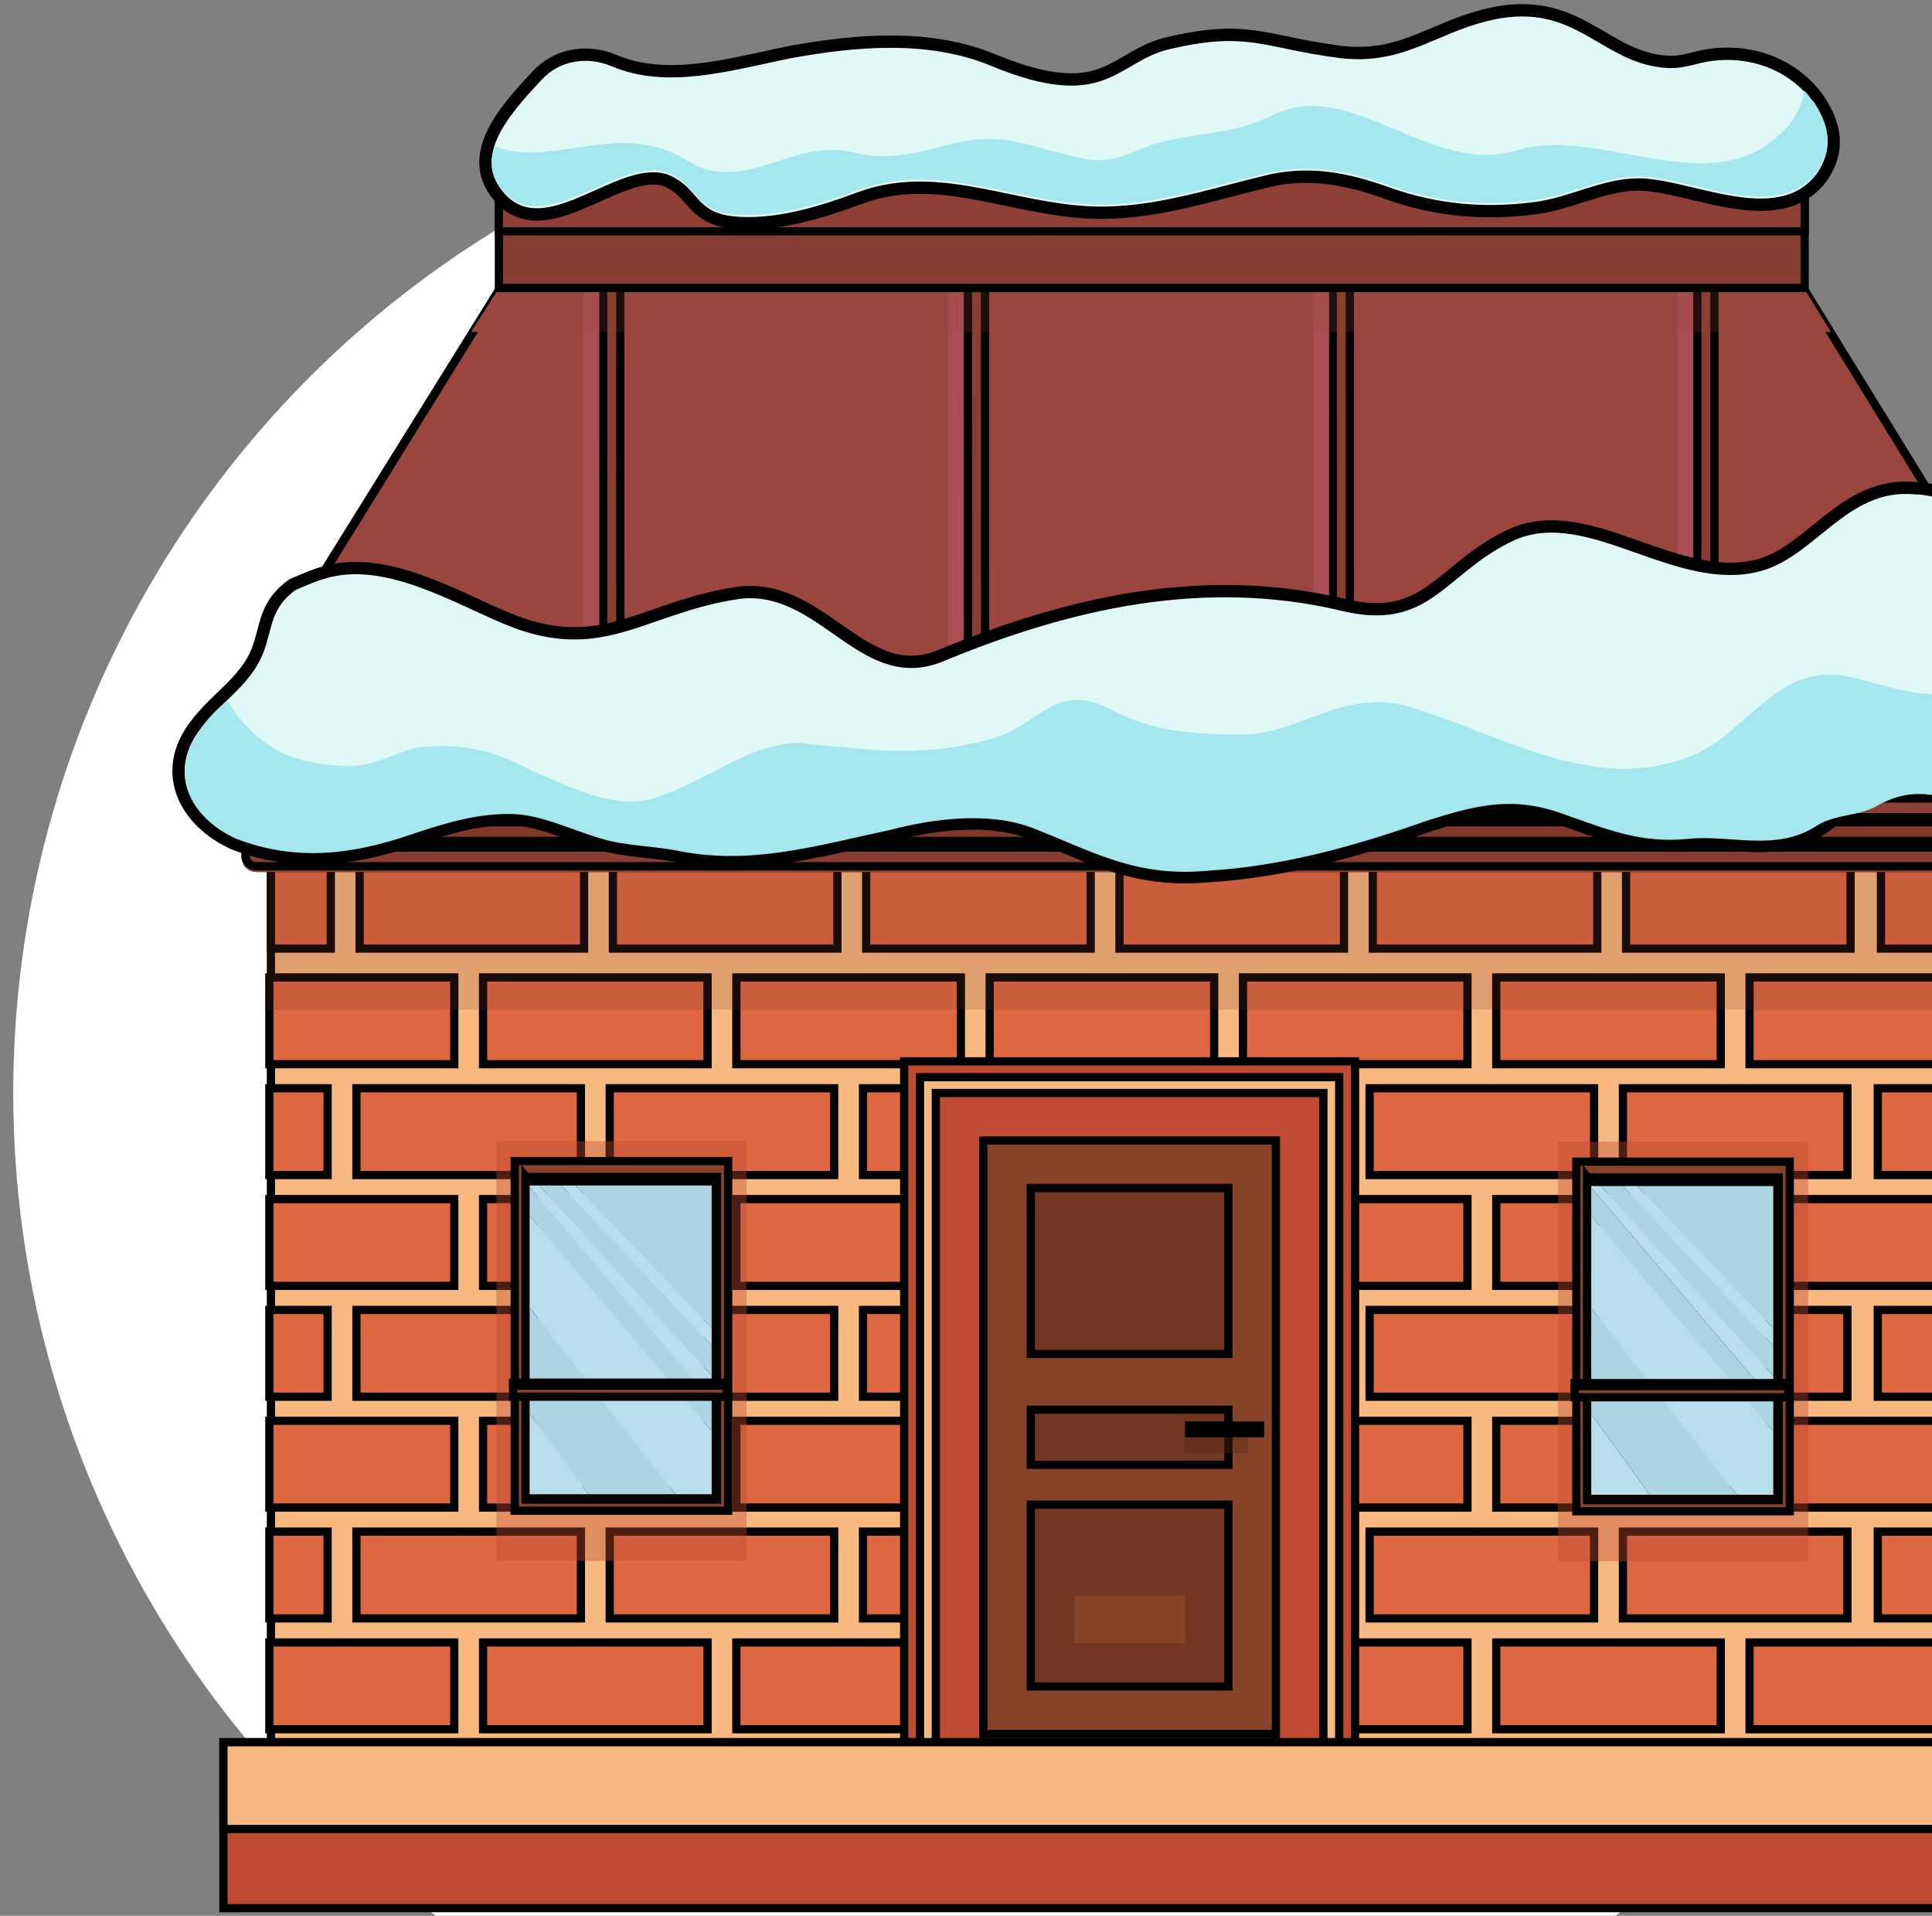 <svg width="235" height="233" viewBox="0 0 235 233" fill="none" xmlns="http://www.w3.org/2000/svg">
<rect x="0" y="0" width="235" height="233" fill="#808080" stroke="none"/>
<circle cx="124.749" cy="132.92" r="123.138" transform="rotate(0.755 124.749 132.92)" fill="white"/>
<path d="M247.625 230.341V104.816H32.955V230.341H247.625Z" fill="#F8B980" stroke="black"/>
<path d="M132.28 142.91V132.355H104.973V142.91H132.28Z" fill="#DD6741" stroke="black"/>
<path d="M178.495 156.39V145.835H151.188V156.39H178.495Z" fill="#DD6741" stroke="black"/>
<path d="M147.685 156.39V145.835H120.378V156.39H147.685Z" fill="#DD6741" stroke="black"/>
<path d="M193.9 169.871V159.316H166.593V169.871H193.9Z" fill="#DD6741" stroke="black"/>
<path d="M163.09 169.871V159.316H135.783V169.871H163.09Z" fill="#DD6741" stroke="black"/>
<path d="M132.28 169.871V159.316H104.973V169.871H132.28Z" fill="#DD6741" stroke="black"/>
<path d="M163.09 142.91V132.355H135.783V142.91H163.09Z" fill="#DD6741" stroke="black"/>
<path d="M193.9 142.91V132.355H166.593V142.91H193.9Z" fill="#DD6741" stroke="black"/>
<path d="M178.495 183.351V172.796H151.188V183.351H178.495Z" fill="#DD6741" stroke="black"/>
<path d="M147.685 183.351V172.796H120.378V183.351H147.685Z" fill="#DD6741" stroke="black"/>
<path d="M178.495 129.429V118.874H151.188V129.429H178.495Z" fill="#DD6741" stroke="black"/>
<path d="M147.685 129.429V118.874H120.378V129.429H147.685Z" fill="#DD6741" stroke="black"/>
<path d="M194.285 115.371V104.816H166.978V115.371H194.285Z" fill="#DD6741" stroke="black"/>
<path d="M163.475 115.371V104.816H136.168V115.371H163.475Z" fill="#DD6741" stroke="black"/>
<path d="M132.665 115.371V104.816H105.358V115.371H132.665Z" fill="#DD6741" stroke="black"/>
<path d="M240.115 183.351V172.796H212.808V183.351H240.115Z" fill="#DD6741" stroke="black"/>
<path d="M209.305 183.351V172.796H181.998V183.351H209.305Z" fill="#DD6741" stroke="black"/>
<path d="M247.625 196.832V186.277H228.406V196.832H247.625Z" fill="#DD6741" stroke="black"/>
<path d="M224.709 196.832V186.277H197.403V196.832H224.709Z" fill="#DD6741" stroke="black"/>
<path d="M240.115 210.312V199.758H212.808V210.312H240.115Z" fill="#DD6741" stroke="black"/>
<path d="M209.305 210.312V199.758H181.998V210.312H209.305Z" fill="#DD6741" stroke="black"/>
<path d="M39.85 169.871V159.316H32.762V169.871H39.85Z" fill="#DD6741" stroke="black"/>
<path d="M39.85 142.91V132.355H32.762V142.91H39.85Z" fill="#DD6741" stroke="black"/>
<path d="M39.85 196.832V186.277H32.762V196.832H39.85Z" fill="#DD6741" stroke="black"/>
<path d="M40.235 115.371V104.816H32.955V115.371H40.235Z" fill="#DD6741" stroke="black"/>
<path d="M240.115 156.39V145.835H212.808V156.39H240.115Z" fill="#DD6741" stroke="black"/>
<path d="M209.305 156.39V145.835H181.998V156.39H209.305Z" fill="#DD6741" stroke="black"/>
<path d="M116.875 156.39V145.835H89.568V156.39H116.875Z" fill="#DD6741" stroke="black"/>
<path d="M86.065 156.39V145.835H58.758V156.39H86.065Z" fill="#DD6741" stroke="black"/>
<path d="M55.255 156.39V145.835H32.762V156.39H55.255Z" fill="#DD6741" stroke="black"/>
<path d="M247.625 169.871V159.316H228.406V169.871H247.625Z" fill="#DD6741" stroke="black"/>
<path d="M224.709 169.871V159.316H197.403V169.871H224.709Z" fill="#DD6741" stroke="black"/>
<path d="M101.47 169.871V159.316H74.163V169.871H101.47Z" fill="#DD6741" stroke="black"/>
<path d="M70.66 169.871V159.316H43.353V169.871H70.66Z" fill="#DD6741" stroke="black"/>
<path d="M70.66 142.91V132.355H43.353V142.91H70.66Z" fill="#DD6741" stroke="black"/>
<path d="M101.47 142.91V132.355H74.163V142.91H101.47Z" fill="#DD6741" stroke="black"/>
<path d="M224.709 142.91V132.355H197.403V142.91H224.709Z" fill="#DD6741" stroke="black"/>
<path d="M247.625 142.91V132.355H228.406V142.91H247.625Z" fill="#DD6741" stroke="black"/>
<path d="M116.875 183.351V172.796H89.568V183.351H116.875Z" fill="#DD6741" stroke="black"/>
<path d="M86.065 183.351V172.796H58.758V183.351H86.065Z" fill="#DD6741" stroke="black"/>
<path d="M55.255 183.351V172.796H32.762V183.351H55.255Z" fill="#DD6741" stroke="black"/>
<path d="M193.9 196.832V186.277H166.593V196.832H193.9Z" fill="#DD6741" stroke="black"/>
<path d="M163.09 196.832V186.277H135.783V196.832H163.09Z" fill="#DD6741" stroke="black"/>
<path d="M132.28 196.832V186.277H104.973V196.832H132.28Z" fill="#DD6741" stroke="black"/>
<path d="M101.47 196.832V186.277H74.163V196.832H101.47Z" fill="#DD6741" stroke="black"/>
<path d="M70.66 196.832V186.277H43.353V196.832H70.66Z" fill="#DD6741" stroke="black"/>
<path d="M178.495 210.312V199.758H151.188V210.312H178.495Z" fill="#DD6741" stroke="black"/>
<path d="M147.685 210.312V199.758H120.378V210.312H147.685Z" fill="#DD6741" stroke="black"/>
<path d="M116.875 210.312V199.758H89.568V210.312H116.875Z" fill="#DD6741" stroke="black"/>
<path d="M86.065 210.312V199.758H58.758V210.312H86.065Z" fill="#DD6741" stroke="black"/>
<path d="M55.255 210.312V199.758H32.762V210.312H55.255Z" fill="#DD6741" stroke="black"/>
<path d="M240.115 129.429V118.874H212.808V129.429H240.115Z" fill="#DD6741" stroke="black"/>
<path d="M209.305 129.429V118.874H181.998V129.429H209.305Z" fill="#DD6741" stroke="black"/>
<path d="M116.875 129.429V118.874H89.568V129.429H116.875Z" fill="#DD6741" stroke="black"/>
<path d="M86.065 129.429V118.874H58.758V129.429H86.065Z" fill="#DD6741" stroke="black"/>
<path d="M55.255 129.429V118.874H32.762V129.429H55.255Z" fill="#DD6741" stroke="black"/>
<path d="M247.625 115.371V104.816H228.791V115.371H247.625Z" fill="#DD6741" stroke="black"/>
<path d="M225.095 115.371V104.816H197.788V115.371H225.095Z" fill="#DD6741" stroke="black"/>
<path d="M101.855 115.371V104.816H74.548V115.371H101.855Z" fill="#DD6741" stroke="black"/>
<path d="M71.045 115.371V104.816H43.738V115.371H71.045Z" fill="#DD6741" stroke="black"/>
<path d="M164.823 214.742V129.081H109.98V214.742H164.823Z" fill="#BF4C32" stroke="black"/>
<path d="M162.897 214.742V131.007H111.905V214.742H162.897Z" fill="#F8B980" stroke="black"/>
<path d="M160.971 212.816V132.932H113.831V212.816H160.971Z" fill="#BF4C32" stroke="black"/>
<path d="M155.194 210.89V138.71H119.607V210.89H155.194Z" fill="#864328" stroke="black"/>
<path d="M149.417 205.113V183.003H125.384V205.113H149.417Z" fill="#71361F" stroke="black"/>
<path d="M149.417 164.671V144.487H125.384V164.671H149.417Z" fill="#71361F" stroke="black"/>
<path d="M149.417 178.152V171.448H125.384V178.152H149.417Z" fill="#71361F" stroke="black"/>
<path d="M130.661 194.058H144.14V199.835H130.661V194.058Z" fill="#864328"/>
<path opacity="0.4" d="M144.141 174.8H151.843V176.726H144.141V174.8Z" fill="#572815"/>
<path d="M153.269 174.3V173.374H144.641V174.3H153.269Z" fill="#FFD43E" stroke="black"/>
<path d="M253.402 232.074V211.89H27.178V232.074H253.402Z" fill="#BF4C32" stroke="black"/>
<path d="M253.402 222.445V211.89H27.178V222.445H253.402Z" fill="#F8B980" stroke="black"/>
<path opacity="0.4" d="M60.376 138.788H90.801V189.821H60.376V138.788Z" fill="#BF4C32"/>
<path d="M88.568 183.736V141.213H62.609V183.736H88.568Z" fill="#864328" stroke="black"/>
<path d="M87.22 182.388V143.139H63.957V182.388H87.22Z" fill="#71361F" stroke="black"/>
<mask id="path-78-outside-1_141_1909" maskUnits="userSpaceOnUse" x="62.564" y="141.18" width="25" height="42" fill="black">
<rect fill="white" x="62.564" y="141.18" width="25" height="42"/>
<path fill-rule="evenodd" clip-rule="evenodd" d="M64.42 144.18H65.575H68.271H70.004H86.564V161.512V163.63V167.289V170.371L86.564 170.371V174.03V181.733H82.135L82.135 181.733H71.544L71.544 181.733H64.42V171.911L64.42 171.911V159.009L64.42 159.008V147.839V144.372L64.42 144.372V144.18Z"/>
</mask>
<path fill-rule="evenodd" clip-rule="evenodd" d="M64.42 144.18H65.575H68.271H70.004H86.564V161.512V163.63V167.289V170.371L86.564 170.371V174.03V181.733H82.135L82.135 181.733H71.544L71.544 181.733H64.42V171.911L64.42 171.911V159.009L64.42 159.008V147.839V144.372L64.42 144.372V144.18Z" fill="#B6DFEB"/>
<path d="M64.42 144.18H63.42V143.18H64.42V144.18ZM86.564 144.18V143.18H87.564V144.18H86.564ZM86.564 170.371H87.564V173.065L85.806 171.023L86.564 170.371ZM86.564 170.371H85.564V167.676L87.322 169.718L86.564 170.371ZM86.564 181.733H87.564V182.733H86.564V181.733ZM82.135 181.733V182.733H81.649L81.349 182.351L82.135 181.733ZM82.135 181.733V180.733H82.621L82.922 181.115L82.135 181.733ZM71.544 181.733V182.733H71.355L71.179 182.664L71.544 181.733ZM71.544 181.733V180.733H71.734L71.909 180.802L71.544 181.733ZM64.42 181.733V182.733H63.42V181.733H64.42ZM64.42 171.911H63.42V170.455L64.779 170.978L64.42 171.911ZM64.42 171.911H65.42V173.367L64.061 172.845L64.42 171.911ZM64.42 159.009L65.207 158.392L65.42 158.663V159.009H64.42ZM64.42 159.008L63.633 159.625L63.42 159.354V159.008H64.42ZM64.42 144.372H63.42V141.698L65.174 143.716L64.42 144.372ZM64.42 144.372H65.42V147.047L63.665 145.028L64.42 144.372ZM65.575 145.18H64.42V143.18H65.575V145.18ZM68.271 145.18H65.575V143.18H68.271V145.18ZM68.271 143.18H70.004V145.18H68.271V143.18ZM70.004 143.18H86.564V145.18H70.004V143.18ZM87.564 144.18V161.512H85.564V144.18H87.564ZM87.564 161.512V163.63H85.564V161.512H87.564ZM85.564 167.289V163.63H87.564V167.289H85.564ZM85.564 170.371V167.289H87.564V170.371H85.564ZM87.322 169.718L87.322 169.718L85.806 171.023L85.806 171.023L87.322 169.718ZM85.564 174.03V170.371H87.564V174.03H85.564ZM85.564 181.733V174.03H87.564V181.733H85.564ZM82.135 180.733H86.564V182.733H82.135V180.733ZM82.922 181.115L82.922 181.115L81.349 182.351L81.349 182.351L82.922 181.115ZM71.544 180.733H82.135V182.733H71.544V180.733ZM71.909 180.802L71.91 180.802L71.179 182.664L71.179 182.664L71.909 180.802ZM64.42 180.733H71.544V182.733H64.42V180.733ZM65.42 171.911V181.733H63.42V171.911H65.42ZM64.061 172.845L64.061 172.845L64.779 170.978L64.779 170.978L64.061 172.845ZM65.42 159.009V171.911H63.42V159.009H65.42ZM65.207 158.392L65.207 158.392L63.633 159.625L63.633 159.625L65.207 158.392ZM65.42 147.839V159.008H63.42V147.839H65.42ZM65.42 144.372V147.839H63.42V144.372H65.42ZM63.665 145.028L63.665 145.028L65.174 143.716L65.174 143.716L63.665 145.028ZM65.42 144.18V144.372H63.42V144.18H65.42Z" fill="black" mask="url(#path-78-outside-1_141_1909)"/>
<path d="M64.42 147.839L86.564 174.03V181.733H82.135L64.42 159.008V147.839Z" fill="#B6DFEB"/>
<path d="M86.564 174.03L64.42 147.839V144.372L86.564 170.371V174.03Z" fill="#AAD5E1"/>
<path d="M65.575 144.18L86.564 167.289V170.371L64.42 144.372V144.18H65.575Z" fill="#B6DFEB"/>
<path d="M64.42 171.911L71.544 181.733H64.42V171.911Z" fill="#B6DFEB"/>
<path d="M64.42 159.008L82.135 181.733H71.545L64.42 171.911V159.008Z" fill="#AAD5E1"/>
<path d="M86.564 144.18V161.512L70.004 144.18H86.564Z" fill="#AAD5E1"/>
<path d="M86.564 167.289L65.575 144.18H68.271L86.564 163.63V167.289Z" fill="#AAD5E1"/>
<path d="M86.564 161.512V163.63L68.271 144.18H70.004L86.564 161.512Z" fill="#B6DFEB"/>
<path d="M88.375 169.871V168.175H62.416V169.871H88.375Z" fill="#864328" stroke="black"/>
<path d="M88.375 168.523V168.175H62.416V168.523H88.375Z" fill="#71361F" stroke="black"/>
<path opacity="0.4" d="M189.507 138.853H219.932V189.886H189.507V138.853Z" fill="#BF4C32"/>
<path d="M217.699 183.802V141.279H191.74V183.802H217.699Z" fill="#864328" stroke="black"/>
<path d="M216.351 182.454V143.204H193.088V182.454H216.351Z" fill="#71361F" stroke="black"/>
<mask id="path-93-outside-2_141_1909" maskUnits="userSpaceOnUse" x="191.695" y="141.245" width="25" height="42" fill="black">
<rect fill="white" x="191.695" y="141.245" width="25" height="42"/>
<path fill-rule="evenodd" clip-rule="evenodd" d="M193.551 144.245H194.706H197.402H199.135H215.695V161.577V163.696V167.355V170.436L193.551 144.438V144.245ZM215.695 174.095V170.436L193.551 144.438V147.904V159.074L193.551 159.074V171.976L200.676 181.798H211.266L211.266 181.798H215.695V174.095ZM200.676 181.798L193.551 171.976V181.798H200.676Z"/>
</mask>
<path fill-rule="evenodd" clip-rule="evenodd" d="M193.551 144.245H194.706H197.402H199.135H215.695V161.577V163.696V167.355V170.436L193.551 144.438V144.245ZM215.695 174.095V170.436L193.551 144.438V147.904V159.074L193.551 159.074V171.976L200.676 181.798H211.266L211.266 181.798H215.695V174.095ZM200.676 181.798L193.551 171.976V181.798H200.676Z" fill="#B6DFEB"/>
<path d="M193.551 144.245H192.551V143.245H193.551V144.245ZM215.695 144.245V143.245H216.695V144.245H215.695ZM215.695 170.436H216.695V173.152L214.934 171.084L215.695 170.436ZM193.551 144.438L192.789 145.086L192.551 144.806V144.438H193.551ZM215.695 170.436L216.457 169.787L216.695 170.068V170.436H215.695ZM193.551 144.438H192.551V141.721L194.312 143.789L193.551 144.438ZM193.551 159.074L192.761 159.688L192.551 159.417V159.074H193.551ZM193.551 159.074L194.34 158.46L194.551 158.731V159.074H193.551ZM193.551 171.976L192.741 172.564L192.551 172.301V171.976H193.551ZM200.676 181.798V182.798H200.166L199.866 182.385L200.676 181.798ZM211.266 181.798V180.798H211.756L212.056 181.184L211.266 181.798ZM211.266 181.798V182.798H210.777L210.477 182.411L211.266 181.798ZM215.695 181.798H216.695V182.798H215.695V181.798ZM193.551 171.976H192.551V168.895L194.36 171.389L193.551 171.976ZM200.676 181.798L201.485 181.211L202.636 182.798H200.676V181.798ZM193.551 181.798V182.798H192.551V181.798H193.551ZM194.706 145.245H193.551V143.245H194.706V145.245ZM197.402 145.245H194.706V143.245H197.402V145.245ZM197.402 143.245H199.135V145.245H197.402V143.245ZM199.135 143.245H215.695V145.245H199.135V143.245ZM216.695 144.245V161.577H214.695V144.245H216.695ZM216.695 161.577V163.696H214.695V161.577H216.695ZM214.695 167.355V163.696H216.695V167.355H214.695ZM214.695 170.436V167.355H216.695V170.436H214.695ZM194.312 143.789L216.457 169.787L214.934 171.084L192.789 145.086L194.312 143.789ZM194.551 144.245V144.438H192.551V144.245H194.551ZM216.695 170.436V174.095H214.695V170.436H216.695ZM194.312 143.789L216.457 169.787L214.934 171.084L192.789 145.086L194.312 143.789ZM192.551 147.904V144.438H194.551V147.904H192.551ZM192.551 159.074V147.904H194.551V159.074H192.551ZM192.762 159.688L192.761 159.688L194.34 158.459L194.34 158.46L192.762 159.688ZM192.551 171.976V159.074H194.551V171.976H192.551ZM199.866 182.385L192.741 172.564L194.36 171.389L201.485 181.211L199.866 182.385ZM211.266 182.798H200.676V180.798H211.266V182.798ZM210.477 182.411L210.477 182.411L212.056 181.184L212.056 181.185L210.477 182.411ZM215.695 182.798H211.266V180.798H215.695V182.798ZM216.695 174.095V181.798H214.695V174.095H216.695ZM194.36 171.389L201.485 181.211L199.866 182.385L192.741 172.564L194.36 171.389ZM192.551 181.798V171.976H194.551V181.798H192.551ZM200.676 182.798H193.551V180.798H200.676V182.798Z" fill="black" mask="url(#path-93-outside-2_141_1909)"/>
<path d="M193.551 147.904L215.695 174.095V181.798H211.266L193.551 159.074V147.904Z" fill="#B6DFEB"/>
<path d="M215.695 174.095L193.551 147.904V144.438L215.695 170.436V174.095Z" fill="#AAD5E1"/>
<path d="M194.706 144.245L215.695 167.355V170.436L193.551 144.438V144.245H194.706Z" fill="#B6DFEB"/>
<path d="M193.551 171.976L200.676 181.798H193.551V171.976Z" fill="#B6DFEB"/>
<path d="M193.551 159.074L211.267 181.798H200.676L193.551 171.976V159.074Z" fill="#AAD5E1"/>
<path d="M215.695 144.245V161.577L199.135 144.245H215.695Z" fill="#AAD5E1"/>
<path d="M215.695 167.355L194.706 144.245H197.402L215.695 163.696V167.355Z" fill="#AAD5E1"/>
<path d="M215.695 161.577V163.696L197.402 144.245H199.135L215.695 161.577Z" fill="#B6DFEB"/>
<path d="M217.506 169.936V168.24H191.547V169.936H217.506Z" fill="#864328" stroke="black"/>
<path d="M217.506 168.588V168.24H191.547V168.588H217.506Z" fill="#71361F" stroke="black"/>
<path opacity="0.2" d="M32.454 93.916H248.125V122.803H32.454V93.916Z" fill="#7F3829"/>
<path d="M61.724 32.676H118.145H161.857H218.47L218.663 33.639L61.339 33.446L61.724 32.676Z" fill="#9A463F"/>
<path d="M255.712 93.839H255.548L255.402 93.601L218.191 33.176H161.857H118.145H62.002L24.482 93.482V96.613V97.961C24.482 98.424 24.633 98.764 24.877 98.991C25.124 99.222 25.52 99.386 26.1 99.386H29.374H29.874V99.886V102.775V104.123C29.874 104.587 30.026 104.935 30.257 105.166C30.487 105.397 30.835 105.549 31.299 105.549H248.51C249.094 105.549 249.612 105.381 249.97 105.117C250.322 104.858 250.513 104.516 250.513 104.123V102.775V99.886V99.386H251.013H253.709C254.186 99.386 254.711 99.225 255.107 98.947C255.502 98.671 255.712 98.325 255.712 97.961V96.613V93.839Z" fill="#873D31" stroke="black"/>
<path d="M118.145 33.176H62.003L25.072 92.839H118.145H161.857H254.932L218.191 33.176H161.857H118.145Z" fill="#9A463F" stroke="black"/>
<path d="M218.663 33.832L222.707 40.379H57.295L61.339 34.024L218.663 33.832Z" fill="#9A463F"/>
<path d="M162.119 92.913L164.2 92.913L164.18 29.206L162.099 29.206L162.119 92.913Z" fill="#873D31" stroke="black"/>
<path d="M159.739 28.632H161.664V93.339H159.739V28.632Z" fill="#A94E54"/>
<path d="M206.454 92.291L208.535 92.421V29.132H206.454V92.291Z" fill="#873D31" stroke="black"/>
<path d="M204.028 28.632H205.954V93.339H204.028V28.632Z" fill="#A94E54"/>
<path d="M73.385 92.876L75.466 92.876L75.442 29.169L73.361 29.17L73.385 92.876Z" fill="#873D31" stroke="black"/>
<path d="M70.967 28.632H72.892V93.339H70.967V28.632Z" fill="#A94E54"/>
<path d="M117.752 92.799L119.833 92.799L119.811 29.092L117.73 29.093L117.752 92.799Z" fill="#873D31" stroke="black"/>
<path d="M115.257 28.632H117.182V93.339H115.257V28.632Z" fill="#A94E54"/>
<path opacity="0.2" d="M218.663 33.832L222.707 40.379H57.295L61.339 34.024L218.663 33.832Z" fill="#9A463F"/>
<path d="M256.212 93.339V96.613V97.961C256.212 99.116 254.864 99.886 253.709 99.886H251.013V102.775V104.123C251.013 105.279 249.858 106.049 248.51 106.049H31.299C30.144 106.049 29.374 105.279 29.374 104.123V102.775V99.886H26.1C24.752 99.886 23.982 99.116 23.982 97.961V96.613V93.339H256.212Z" fill="#873D31"/>
<path d="M250.513 103.931V103.083H29.874V103.931C29.874 104.395 30.026 104.743 30.257 104.973C30.488 105.204 30.835 105.356 31.299 105.356H248.51C249.094 105.356 249.612 105.189 249.971 104.924C250.322 104.665 250.513 104.324 250.513 103.931Z" fill="#873D31" stroke="black"/>
<path d="M250.513 102.275V100.001H29.873V102.275H250.513Z" fill="#7F3829" stroke="black"/>
<path d="M255.712 97.961V97.113H24.674V97.961C24.674 98.424 24.826 98.764 25.069 98.991C25.316 99.222 25.712 99.386 26.293 99.386H253.709C254.186 99.386 254.711 99.225 255.107 98.947C255.502 98.671 255.712 98.325 255.712 97.961Z" fill="#8E3F36" stroke="black"/>
<path d="M255.712 96.113V93.839H24.674V96.113H255.712Z" fill="#873D31" stroke="black"/>
<path d="M219.51 35.021V22.969H60.684V35.021H219.51Z" fill="#873D31" stroke="black"/>
<path d="M219.51 28.132V21.044H60.684V28.132H219.51Z" fill="#8E3F36" stroke="black"/>
<path d="M61.653 75.212L61.659 75.214C67.415 77.629 71.519 77.292 75.6 76.152C76.985 75.765 78.347 75.293 79.784 74.794C80.51 74.542 81.254 74.284 82.031 74.026C84.322 73.267 86.82 72.543 89.712 72.119L89.717 72.118C94.589 71.44 98.351 74.073 101.769 76.466C102.086 76.688 102.4 76.907 102.711 77.122C104.592 78.419 106.395 79.557 108.327 80.121C110.225 80.675 112.271 80.682 114.66 79.647L114.659 79.647L114.672 79.641C130.211 73.246 146.403 69.589 163.193 73.515L163.193 73.514L163.205 73.517C165.884 74.189 167.944 74.227 169.655 73.882C171.364 73.537 172.779 72.798 174.159 71.831C175.053 71.205 175.895 70.514 176.794 69.775C177.318 69.345 177.862 68.898 178.447 68.439C180.004 67.217 181.766 65.984 183.983 64.98L183.991 64.977C188.728 62.9 193.859 64.632 198.802 66.375C198.945 66.425 199.088 66.476 199.23 66.526C204.152 68.263 208.958 69.959 213.671 68.81L213.674 68.81C215.273 68.425 216.721 67.634 218.145 66.637C219.115 65.957 220.037 65.21 220.985 64.442C221.447 64.067 221.915 63.688 222.398 63.309C225.282 61.045 228.514 58.946 232.947 59.377C234.132 59.383 235.299 59.676 236.364 59.943L236.368 59.944C236.55 59.977 236.678 60.064 236.737 60.11C236.824 60.176 236.89 60.25 236.933 60.303C237.022 60.412 237.102 60.542 237.169 60.66C237.306 60.9 237.456 61.211 237.593 61.504C237.639 61.602 237.684 61.697 237.727 61.79C237.819 61.988 237.905 62.173 237.985 62.336C238.043 62.454 238.091 62.547 238.129 62.614C238.145 62.641 238.156 62.658 238.162 62.668L238.18 62.686L238.216 62.737C238.873 63.659 239.305 64.083 239.782 64.441C240.03 64.627 240.295 64.8 240.638 65.023L240.656 65.035C241.002 65.26 241.409 65.526 241.904 65.881C245.556 68.415 251.226 73.534 254.813 79.208C256.607 82.046 257.918 85.081 258.147 88.041C258.378 91.035 257.498 93.921 254.982 96.371C251.996 99.361 248.139 99.913 244.181 99.63L244.172 99.63L244.163 99.629C242.594 99.479 241.092 98.939 239.662 98.305C238.945 97.987 238.235 97.638 237.539 97.298L237.528 97.292C236.832 96.951 236.151 96.618 235.47 96.315C232.735 95.097 230.199 94.459 227.487 95.931C226.461 96.577 225.551 97.421 224.581 98.324L224.556 98.347C223.608 99.229 222.6 100.167 221.439 100.896C218.767 102.677 215.961 102.955 213.243 102.885C212.341 102.861 211.422 102.798 210.522 102.735C210.081 102.705 209.645 102.675 209.217 102.65C207.896 102.573 206.615 102.541 205.365 102.673L205.365 102.673L205.357 102.674C199.949 103.19 196.135 101.83 191.422 100.149C190.908 99.966 190.383 99.779 189.845 99.59L189.836 99.587C184.012 97.464 179.803 98.496 173.759 100.423C165.176 103.475 156.268 105.989 147.059 106.551C139.565 107.252 134.72 105.216 128.949 102.79C127.746 102.284 126.503 101.762 125.187 101.244C120.163 99.392 113.726 100.172 108.519 101.545L108.502 101.55L108.484 101.553C107.167 101.833 105.867 102.127 104.578 102.418C97.04 104.12 89.891 105.734 81.941 104.047C80.784 103.837 79.632 103.709 78.467 103.58C78.138 103.543 77.808 103.507 77.476 103.468C75.987 103.294 74.483 103.081 73.036 102.647C71.806 102.295 70.572 101.848 69.377 101.417C68.684 101.166 68.004 100.92 67.346 100.701C65.506 100.086 63.733 99.632 61.921 99.632C57.914 99.632 54.428 100.7 50.285 102.084C43.009 104.607 35.909 105.481 28.503 102.627L28.485 102.62L28.468 102.612C25.861 101.451 23.632 99.541 22.502 97.162C21.354 94.747 21.374 91.914 23.166 89.07L23.17 89.065C24.265 87.357 25.674 86.002 26.996 84.732C27.245 84.492 27.49 84.256 27.73 84.021C29.269 82.513 30.616 81.018 31.384 78.968C31.647 78.243 31.829 77.564 32.006 76.895L32.029 76.806C32.196 76.174 32.364 75.536 32.593 74.918C33.089 73.581 33.865 72.349 35.513 71.147L35.589 71.092L35.676 71.057C36.047 70.909 36.412 70.753 36.771 70.6C37.66 70.221 38.515 69.857 39.344 69.647C43.165 68.476 47.285 69.303 51.123 70.666C53.054 71.352 54.943 72.186 56.717 72.996C57.136 73.188 57.547 73.377 57.951 73.564C59.268 74.171 60.504 74.741 61.653 75.212Z" fill="#E0F9F7" stroke="black" stroke-width="1.5"/>
<path d="M27.669 85.198C28.498 86.578 29.327 87.682 30.156 88.509C33.747 92.096 37.063 92.924 42.312 93.2C45.075 93.2 47.838 91.82 50.324 90.993C55.573 90.165 60.27 91.269 64.691 93.752C68.835 95.407 73.808 98.166 78.505 97.338C84.859 95.959 91.766 89.613 98.121 90.441C106.133 91.268 112.487 92.096 120.5 89.889C126.578 88.234 128.235 82.715 135.142 86.302C140.392 89.061 145.365 89.337 151.443 89.337C158.626 89.061 163.599 83.543 171.612 86.026C182.663 89.337 193.714 96.511 205.318 92.096C212.501 89.613 216.093 79.956 225.486 82.439C229.078 83.267 234.051 85.198 237.919 84.095C244.826 82.439 247.589 78.301 248.97 73.335C255.325 79.956 261.127 89.613 254.496 95.959C251.733 98.718 248.141 99.27 244.273 98.994C238.472 98.442 234.604 94.579 228.525 97.89C226.315 99.27 223.276 98.994 221.066 100.373C216.093 103.684 210.567 101.477 205.318 102.029C199.516 102.581 195.648 100.925 190.122 98.994C184.044 96.787 179.624 97.89 173.545 99.822C164.981 102.857 156.14 105.34 147.022 105.891C138.181 106.719 133.208 103.684 125.473 100.649C120.223 98.718 113.592 99.546 108.343 100.925C99.226 102.856 91.214 105.34 82.096 103.408C79.057 102.857 76.018 102.857 73.255 102.029C69.388 100.925 65.796 98.994 61.928 98.994C57.784 98.994 54.192 100.097 50.048 101.477C42.864 103.96 35.958 104.788 28.774 102.029C23.801 99.822 20.486 94.855 23.801 89.613C25.183 87.406 26.288 86.302 27.669 85.198Z" fill="#A4E7ED"/>
<path d="M206.138 7.072C211.755 5.542 217.942 7.319 221.312 12.247L221.319 12.257L221.325 12.268C222.207 13.654 222.886 15.113 223.022 16.686C223.161 18.284 222.734 19.917 221.553 21.625L221.542 21.64L221.531 21.655C218.817 25.185 214.575 25.232 210.526 24.557C208.968 24.297 207.375 23.919 205.854 23.557C205.385 23.445 204.923 23.335 204.47 23.231C202.52 22.781 200.754 22.435 199.267 22.435C197.204 22.435 195.173 23.009 193.04 23.68C192.813 23.752 192.585 23.824 192.355 23.897C190.464 24.498 188.484 25.127 186.451 25.354C180.504 26.097 174.789 25.602 169.074 23.612L169.074 23.612L169.064 23.608C163.774 21.683 159.074 20.761 153.684 22.167L153.677 22.169L153.67 22.171C152.295 22.501 150.922 22.86 149.545 23.22C144.907 24.431 140.222 25.655 135.266 25.846C130.87 26.046 126.618 25.159 122.521 24.306C121.518 24.097 120.525 23.89 119.542 23.701C114.488 22.732 109.608 22.22 104.576 24.094L104.573 24.095C99.95 25.799 94.448 27.567 89.147 27.062L89.136 27.06C87.97 26.931 87.073 26.667 86.339 26.295C85.601 25.922 85.064 25.457 84.601 24.978C84.346 24.714 84.122 24.458 83.904 24.21C83.308 23.53 82.763 22.907 81.78 22.333L81.77 22.327L81.76 22.321C80.552 21.565 79.107 21.551 77.402 21.996C75.917 22.383 74.352 23.085 72.716 23.818C72.456 23.934 72.195 24.051 71.932 24.168C70.056 25.001 68.084 25.82 66.218 26.029C64.3 26.243 62.447 25.817 60.914 24.145C59.779 22.942 59.196 21.648 59.073 20.299C58.951 18.964 59.286 17.641 59.869 16.376C61.023 13.875 63.238 11.417 65.294 9.238C67.73 6.535 71.489 6.028 74.656 7.349L74.663 7.352C77.903 8.741 81.407 8.872 85.055 8.453C87.656 8.154 90.27 7.586 92.891 7.017C93.97 6.782 95.051 6.547 96.132 6.331L96.132 6.331L96.145 6.328C104.2 4.863 113.152 4.092 120.914 7.348C127.636 10.111 131.21 9.991 133.803 9.098C135.036 8.674 136.08 8.066 137.2 7.413C137.29 7.361 137.38 7.308 137.471 7.255C138.682 6.552 139.985 5.824 141.606 5.369L141.618 5.366L141.63 5.363C146.695 4.127 149.713 4.054 152.685 4.465C153.914 4.636 155.134 4.889 156.464 5.164C156.715 5.217 156.97 5.269 157.229 5.323C158.871 5.66 160.736 6.021 163.082 6.322C167.042 6.787 169.95 5.921 172.845 4.756C173.417 4.526 173.993 4.282 174.579 4.033C176.947 3.029 179.48 1.955 182.592 1.453L182.592 1.453L182.597 1.452C187.593 0.683 190.88 2.241 193.858 3.949C194.194 4.141 194.524 4.334 194.851 4.526C197.429 6.033 199.818 7.43 203.174 7.534C204.28 7.533 205.168 7.314 206.138 7.072Z" fill="#E0F9F7" stroke="black" stroke-width="1.5"/>
<path d="M83.568 19.52C90.388 23.887 96.72 16.608 103.783 18.549C107.437 19.52 110.847 18.792 114.5 17.822C122.294 15.638 124.486 17.822 131.793 19.277C135.69 20.248 138.369 17.822 142.022 17.094C146.406 16.123 150.79 16.123 154.931 13.939C164.186 9.329 174.172 21.461 184.402 18.307C193.657 15.395 206.078 23.402 214.603 17.822C217.769 15.638 218.987 13.697 219.474 11.028C219.961 11.513 220.205 11.998 220.692 12.483C222.397 15.152 223.128 17.822 220.936 20.976C216.064 27.284 205.591 21.461 199.259 21.461C194.875 21.461 190.734 23.887 186.35 24.373C180.505 25.101 174.903 24.615 169.301 22.674C163.943 20.733 159.071 19.763 153.469 21.218C147.381 22.674 141.535 24.615 135.203 24.858C124.486 25.343 114.743 19.277 104.27 23.16C99.643 24.858 94.284 26.556 89.17 26.071C84.786 25.586 85.029 23.16 82.106 21.461C76.261 17.822 66.762 29.225 61.404 23.402C59.699 21.704 59.455 19.763 60.186 17.822C67.249 20.491 75.53 14.425 83.568 19.52Z" fill="#A4E7ED"/>
</svg>

